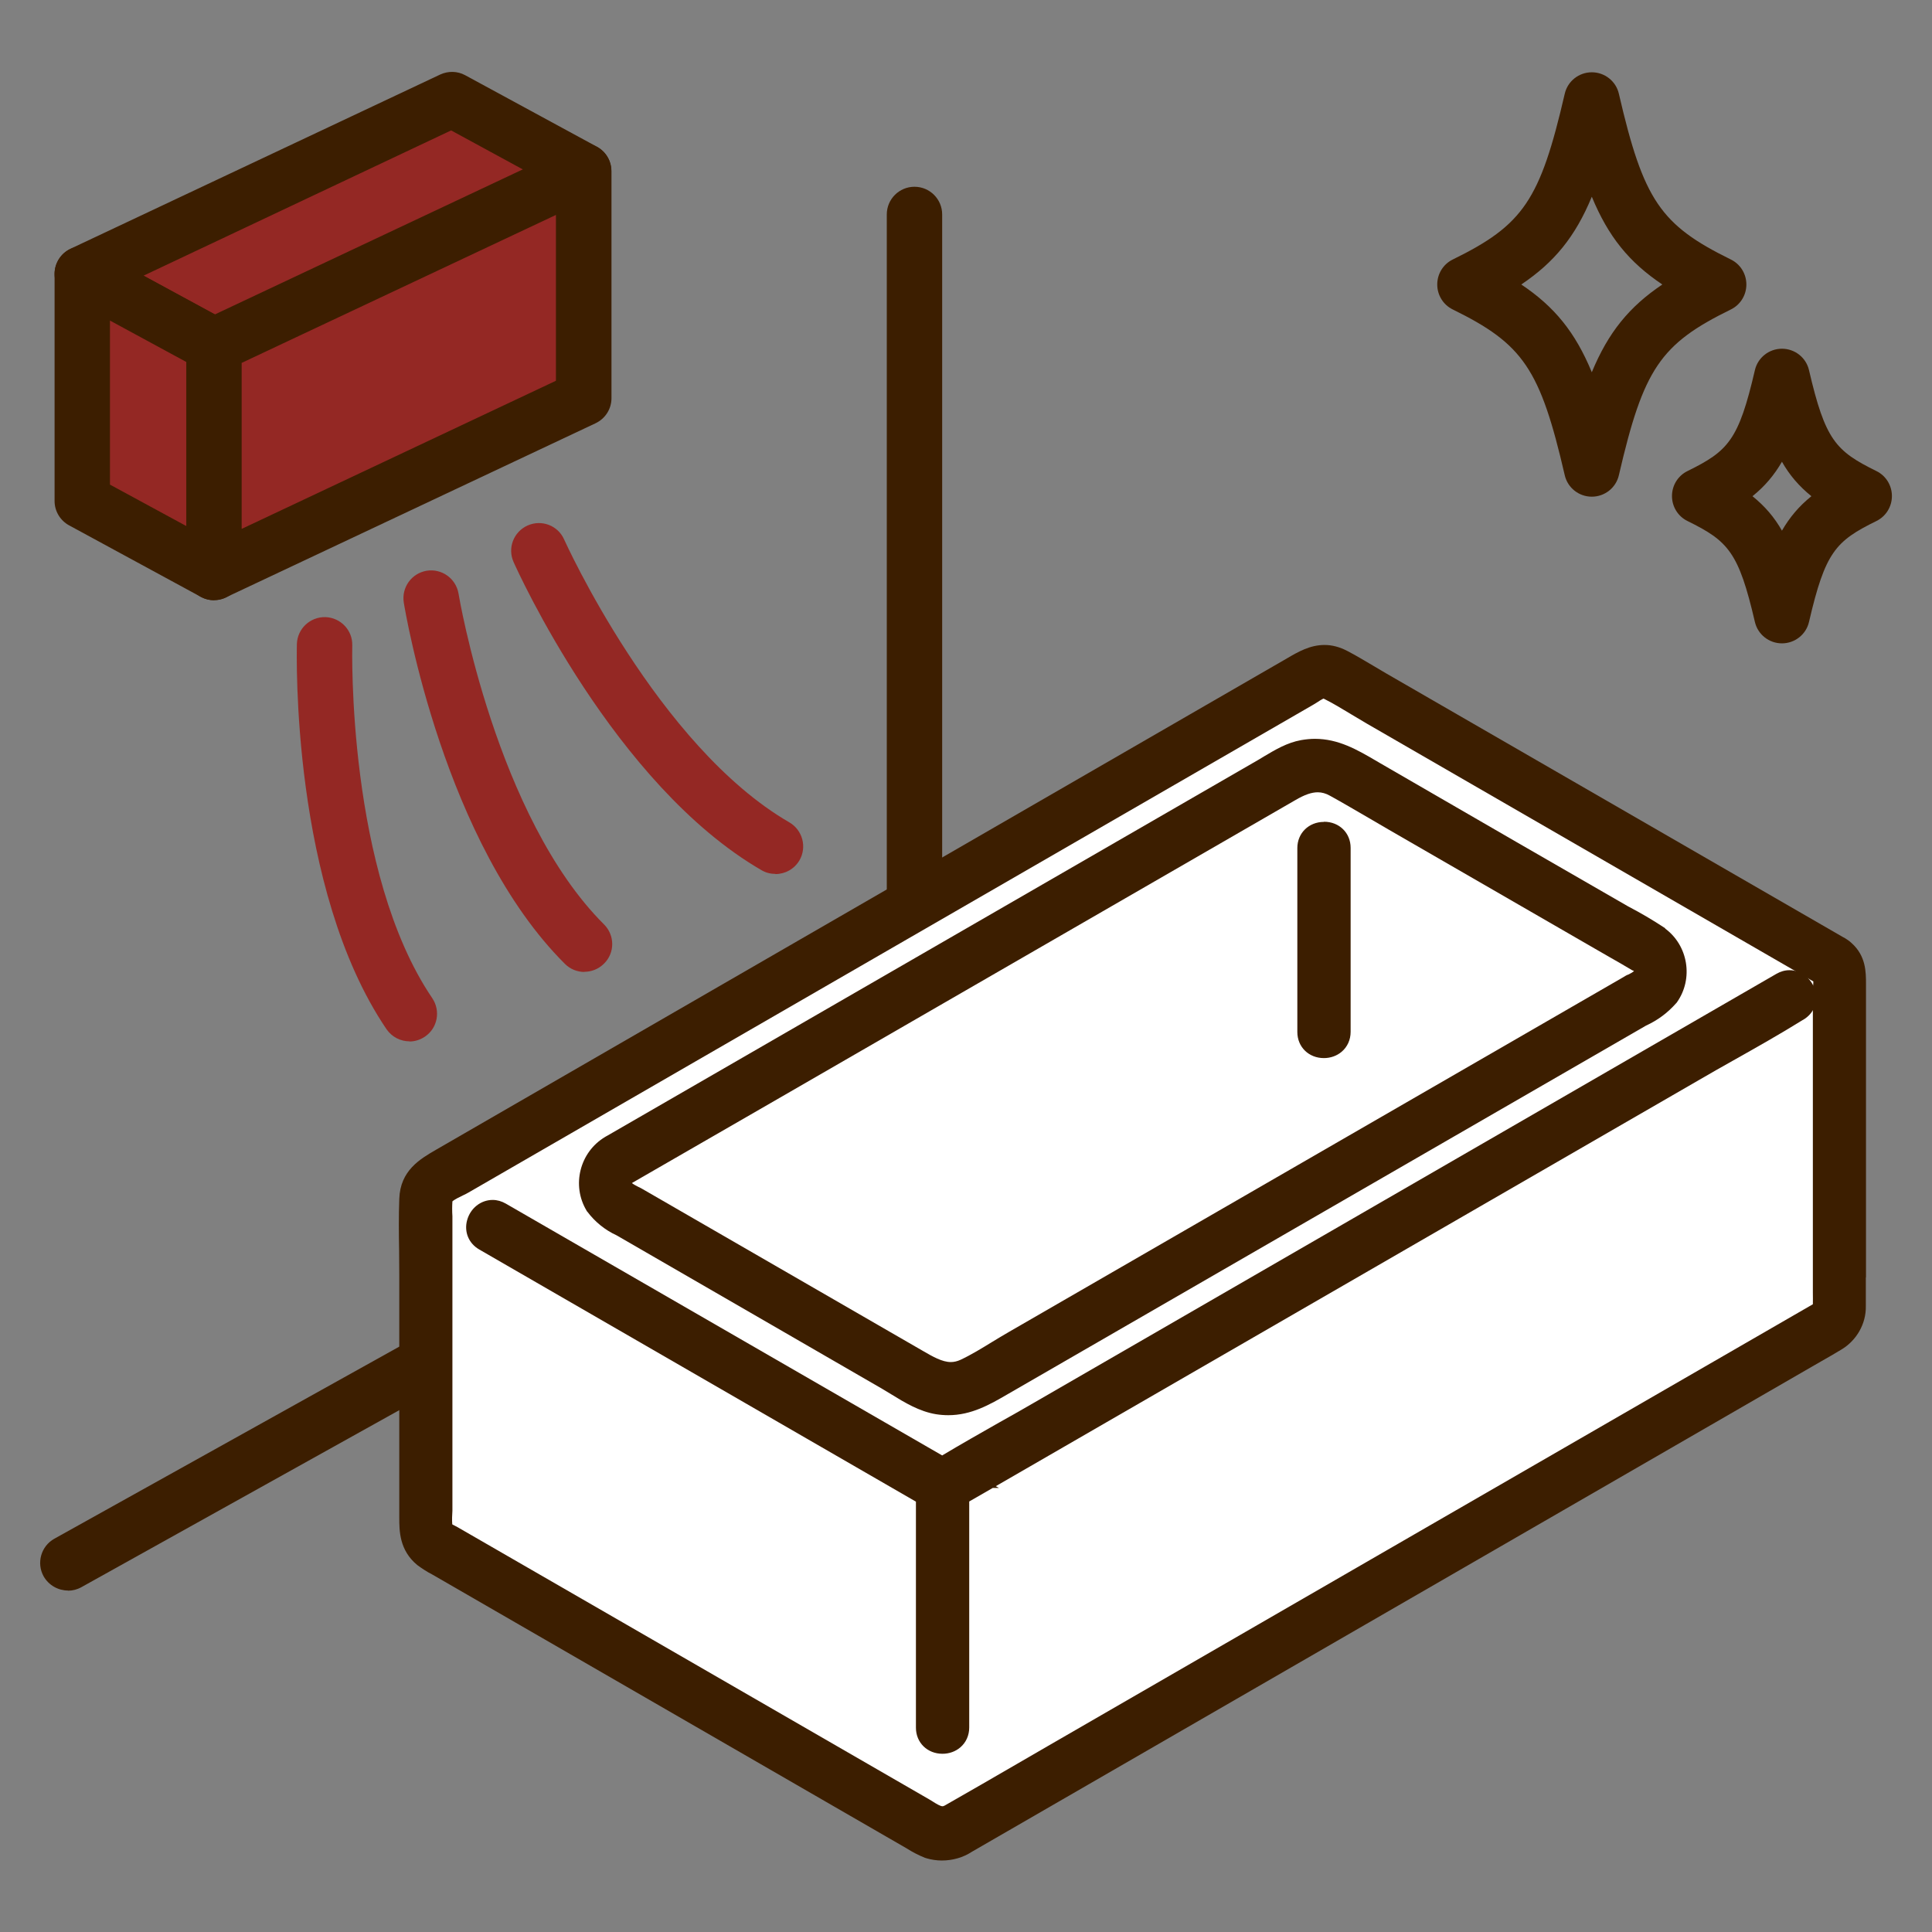 <?xml version="1.0" encoding="UTF-8"?><svg id="_レイヤー_1" xmlns="http://www.w3.org/2000/svg" viewBox="0 0 120 120"><rect x="0" y="0" width="120" height="120" fill="#808080" stroke="none"/><defs><style>.cls-1{fill:#fff;}.cls-2{fill:#942824;}.cls-3{fill:#3c1e00;}</style></defs><g><g><polyline class="cls-2" points="36.25 10.63 28.08 6.19 5.11 17.01 13.29 21.45"/><path class="cls-3" d="M13.29,23.17c-.28,0-.56-.07-.82-.21l-8.18-4.44c-.57-.31-.92-.91-.9-1.56s.4-1.23,.99-1.51L27.34,4.63c.5-.23,1.07-.22,1.55,.04l8.18,4.44c.84,.45,1.14,1.5,.69,2.33-.45,.84-1.5,1.15-2.33,.69l-7.41-4.03L8.92,17.12l5.19,2.82c.84,.45,1.14,1.5,.69,2.33-.31,.57-.9,.9-1.51,.9Z"/></g><g><polyline class="cls-2" points="13.29 21.45 5.11 17.01 5.11 31.11 13.29 35.55"/><path class="cls-3" d="M13.29,37.28c-.28,0-.56-.07-.82-.21l-8.18-4.44c-.55-.3-.9-.88-.9-1.51v-14.1c0-.61,.32-1.17,.84-1.48,.52-.31,1.17-.32,1.7-.03l8.18,4.44c.84,.45,1.14,1.5,.69,2.33s-1.5,1.15-2.33,.69l-5.64-3.06v10.19l7.28,3.95c.84,.45,1.14,1.5,.69,2.33-.31,.57-.9,.9-1.51,.9Z"/></g><path class="cls-3" d="M4.22,98.79c-.6,0-1.19-.32-1.51-.88-.46-.83-.16-1.88,.67-2.34l51.7-28.79V13.32c0-.95,.77-1.72,1.72-1.72s1.72,.77,1.72,1.72v54.48c0,.62-.34,1.2-.88,1.5L5.06,98.58c-.27,.15-.55,.22-.84,.22Z"/><polygon class="cls-1" points="26.43 73.18 82.23 41.63 113.98 60.26 113.98 81.78 58.52 114.12 26.43 95.54 26.43 73.18"/><polygon class="cls-1" points="37.63 72.77 82.23 46.97 103.38 60.26 59.49 86.76 37.63 72.77"/><path class="cls-3" d="M115.9,79.33v-18.22c0-.73,0-1.73-.89-2.53-.09-.09-.2-.17-.28-.22-.08-.06-.17-.11-.25-.15l-28.41-16.4c-.25-.15-.51-.3-.76-.45-.53-.31-1.07-.64-1.63-.93-.46-.24-.93-.37-1.41-.37-.9,0-1.63,.42-2.33,.83l-52.87,30.53c-.98,.57-2.21,1.28-2.27,3.04-.04,1.08-.03,2.16-.01,3.22,0,.53,.01,1.05,.01,1.58v15.01c0,.8,0,2.02,1.12,2.94,.3,.22,.62,.43,.92,.58l29.48,17.02c.36,.23,.75,.43,1.15,.59h.03s.04,.02,.04,.02c.31,.09,.64,.14,.96,.14,.67,0,1.33-.19,1.86-.54l52.14-30.11c.2-.11,.4-.23,.59-.34,.42-.24,.86-.49,1.27-.74,.96-.57,1.55-1.61,1.53-2.7,0-.4,0-.79,0-1.19v-.58Zm-3.3,.95c0,.26,.01,.5,0,.73-.01,0-47.5,27.43-47.5,27.43l-1.95,1.13c-1.49,.86-2.98,1.73-4.48,2.58-.08,.04-.11,.04-.13,.04-.13,0-.38-.15-.6-.29-.08-.05-.15-.09-.23-.14l-18.76-10.83-10.54-6.08c-.05-.03-.11-.06-.17-.09-.05-.02-.11-.06-.15-.08-.02-.28-.01-.57,.01-.85v-.03s0-18.26,0-18.26c-.02-.3-.02-.61,0-.92,.13-.12,.48-.29,.65-.37,.13-.06,.25-.12,.35-.18l15.41-8.9,37.01-21.37c.09-.05,.18-.11,.28-.17,.11-.07,.3-.2,.41-.24,.58,.29,1.16,.64,1.72,.98,.31,.19,.63,.38,.94,.56l27.76,16.03c0,.12-.01,.24-.02,.31,0,.11-.01,.2-.01,.24v18.3c0,.16,0,.32,0,.48Z"/><path class="cls-3" d="M82.23,51.05c-.94,0-1.65,.7-1.65,1.62v11.43c0,.93,.71,1.62,1.65,1.62,.41,0,.81-.14,1.11-.4,.35-.3,.55-.74,.55-1.23v-11.43c0-.93-.71-1.62-1.65-1.62Z"/><path class="cls-3" d="M112.74,61.53c-.2-.75-.86-1.27-1.59-1.27-.29,0-.56,.08-.82,.23l-46.15,26.66c-.7,.41-1.42,.81-2.13,1.21-1.16,.66-2.36,1.34-3.53,2.04l-27.1-15.64c-.26-.15-.54-.23-.82-.23-.74,0-1.39,.52-1.59,1.27-.19,.72,.1,1.43,.76,1.81l27.12,15.66v14.04c0,.93,.71,1.62,1.65,1.62,.41,0,.81-.14,1.11-.4,.35-.3,.55-.74,.55-1.23v-14.04l1.46-.84h.39l-.2-.11,43.68-25.23c.7-.41,1.41-.81,2.12-1.21,1.42-.8,2.88-1.62,4.31-2.51l.04-.02c.65-.38,.95-1.09,.76-1.81Z"/><path class="cls-3" d="M103.43,57.65l-.04-.02c-.74-.49-1.51-.94-2.26-1.33l-6.94-4c-2.82-1.63-5.65-3.27-8.47-4.9l-.29-.17c-1.13-.66-2.3-1.34-3.76-1.34-.28,0-.57,.03-.86,.08-.88,.16-1.62,.61-2.28,1-.11,.07-.22,.13-.33,.2l-40.48,23.37c-.05,.03-.1,.05-.14,.08-1.57,.94-2.09,3-1.15,4.57l.02,.04,.03,.03c.47,.63,1.1,1.14,1.82,1.47l9.64,5.57,6.85,3.96c.19,.11,.38,.23,.58,.35,.81,.5,1.73,1.06,2.77,1.23,.25,.04,.51,.06,.76,.06,1.43,0,2.58-.66,3.68-1.3l39.66-22.9c.72-.33,1.34-.79,1.86-1.38l.03-.03,.03-.04c1.03-1.46,.7-3.52-.74-4.58Zm-2.33,2.89c-.09,.04-.17,.09-.25,.14l-38.22,22.07c-.33,.19-.66,.39-.99,.59-.65,.4-1.32,.81-1.98,1.12-.2,.09-.4,.14-.6,.14-.54,0-1.13-.34-1.75-.7l-17.39-10.04c-.08-.05-.18-.1-.27-.14-.14-.07-.36-.19-.4-.24h0s8.81-5.08,8.81-5.08l32.39-18.7c.58-.34,1.01-.49,1.4-.49,.25,0,.5,.07,.75,.21,.82,.45,1.64,.94,2.44,1.4,.41,.24,.83,.49,1.25,.73l12.94,7.47,.73,.42c.48,.27,.96,.55,1.43,.83l.06,.02,.04,.02c-.04,.06-.26,.18-.39,.24Z"/><g><polygon class="cls-2" points="36.25 24.74 13.29 35.55 13.29 21.45 36.25 10.63 36.25 24.74"/><path class="cls-3" d="M13.29,37.28c-.32,0-.64-.09-.92-.27-.5-.32-.8-.86-.8-1.45v-14.1c0-.67,.38-1.27,.99-1.56l22.97-10.82c.53-.25,1.16-.21,1.65,.1,.5,.32,.8,.86,.8,1.45v14.1c0,.67-.38,1.27-.99,1.56l-22.97,10.82c-.23,.11-.48,.16-.73,.16Zm1.72-14.73v10.3l19.52-9.2V13.35L15.01,22.54Zm21.25,2.2h0Z"/></g><path class="cls-2" d="M25.44,64.68c-.55,0-1.09-.26-1.43-.75-5.94-8.75-5.58-23.32-5.57-23.93,.03-.95,.82-1.69,1.77-1.67,.95,.03,1.7,.82,1.67,1.77,0,.14-.34,14.07,4.97,21.9,.53,.79,.33,1.86-.46,2.39-.3,.2-.63,.3-.97,.3Z"/><path class="cls-2" d="M36.3,60.37c-.44,0-.88-.17-1.21-.5-7.5-7.46-9.91-21.83-10.01-22.44-.15-.94,.48-1.82,1.42-1.98,.94-.15,1.82,.48,1.98,1.42,.02,.14,2.34,13.88,9.04,20.55,.67,.67,.68,1.76,0,2.43-.34,.34-.78,.51-1.22,.51Z"/><path class="cls-2" d="M48.16,54.28c-.29,0-.59-.07-.86-.23-9.15-5.3-15.15-18.58-15.4-19.14-.39-.87,0-1.88,.87-2.27,.87-.39,1.89,0,2.27,.87,.06,.13,5.8,12.83,13.99,17.57,.82,.48,1.1,1.53,.63,2.35-.32,.55-.9,.86-1.49,.86Z"/></g><g><path class="cls-3" d="M109,38.63c-1.01-4.34-1.65-5.02-4.19-6.27-.59-.29-.96-.89-.96-1.55s.37-1.26,.96-1.55c2.54-1.25,3.18-1.92,4.19-6.27,.18-.78,.88-1.33,1.68-1.33s1.5,.55,1.68,1.33c1.01,4.34,1.65,5.02,4.19,6.27,.59,.29,.96,.89,.96,1.55s-.37,1.26-.96,1.55c-2.54,1.25-3.18,1.92-4.19,6.27-.18,.78-.88,1.33-1.68,1.33s-1.5-.55-1.68-1.33Zm1.68-9.95c-.48,.83-1.06,1.52-1.83,2.14,.77,.62,1.36,1.31,1.83,2.14,.48-.83,1.06-1.52,1.83-2.14-.77-.62-1.36-1.31-1.83-2.14Z"/><path class="cls-3" d="M97.19,29.52c-1.53-6.61-2.58-8.15-6.96-10.3-.59-.29-.96-.89-.96-1.55s.37-1.26,.96-1.55c4.39-2.15,5.43-3.69,6.96-10.3,.18-.78,.88-1.33,1.68-1.33s1.5,.55,1.68,1.33c1.53,6.61,2.58,8.15,6.96,10.3,.59,.29,.96,.89,.96,1.55,0,.66-.37,1.26-.96,1.55-4.39,2.15-5.43,3.69-6.96,10.3-.18,.78-.88,1.33-1.68,1.33h0c-.8,0-1.5-.55-1.68-1.33Zm1.68-17.3c-1.03,2.49-2.33,4.07-4.38,5.45,2.06,1.38,3.35,2.96,4.38,5.45,1.03-2.49,2.33-4.07,4.38-5.45-2.06-1.38-3.35-2.96-4.38-5.45Z"/></g></svg>